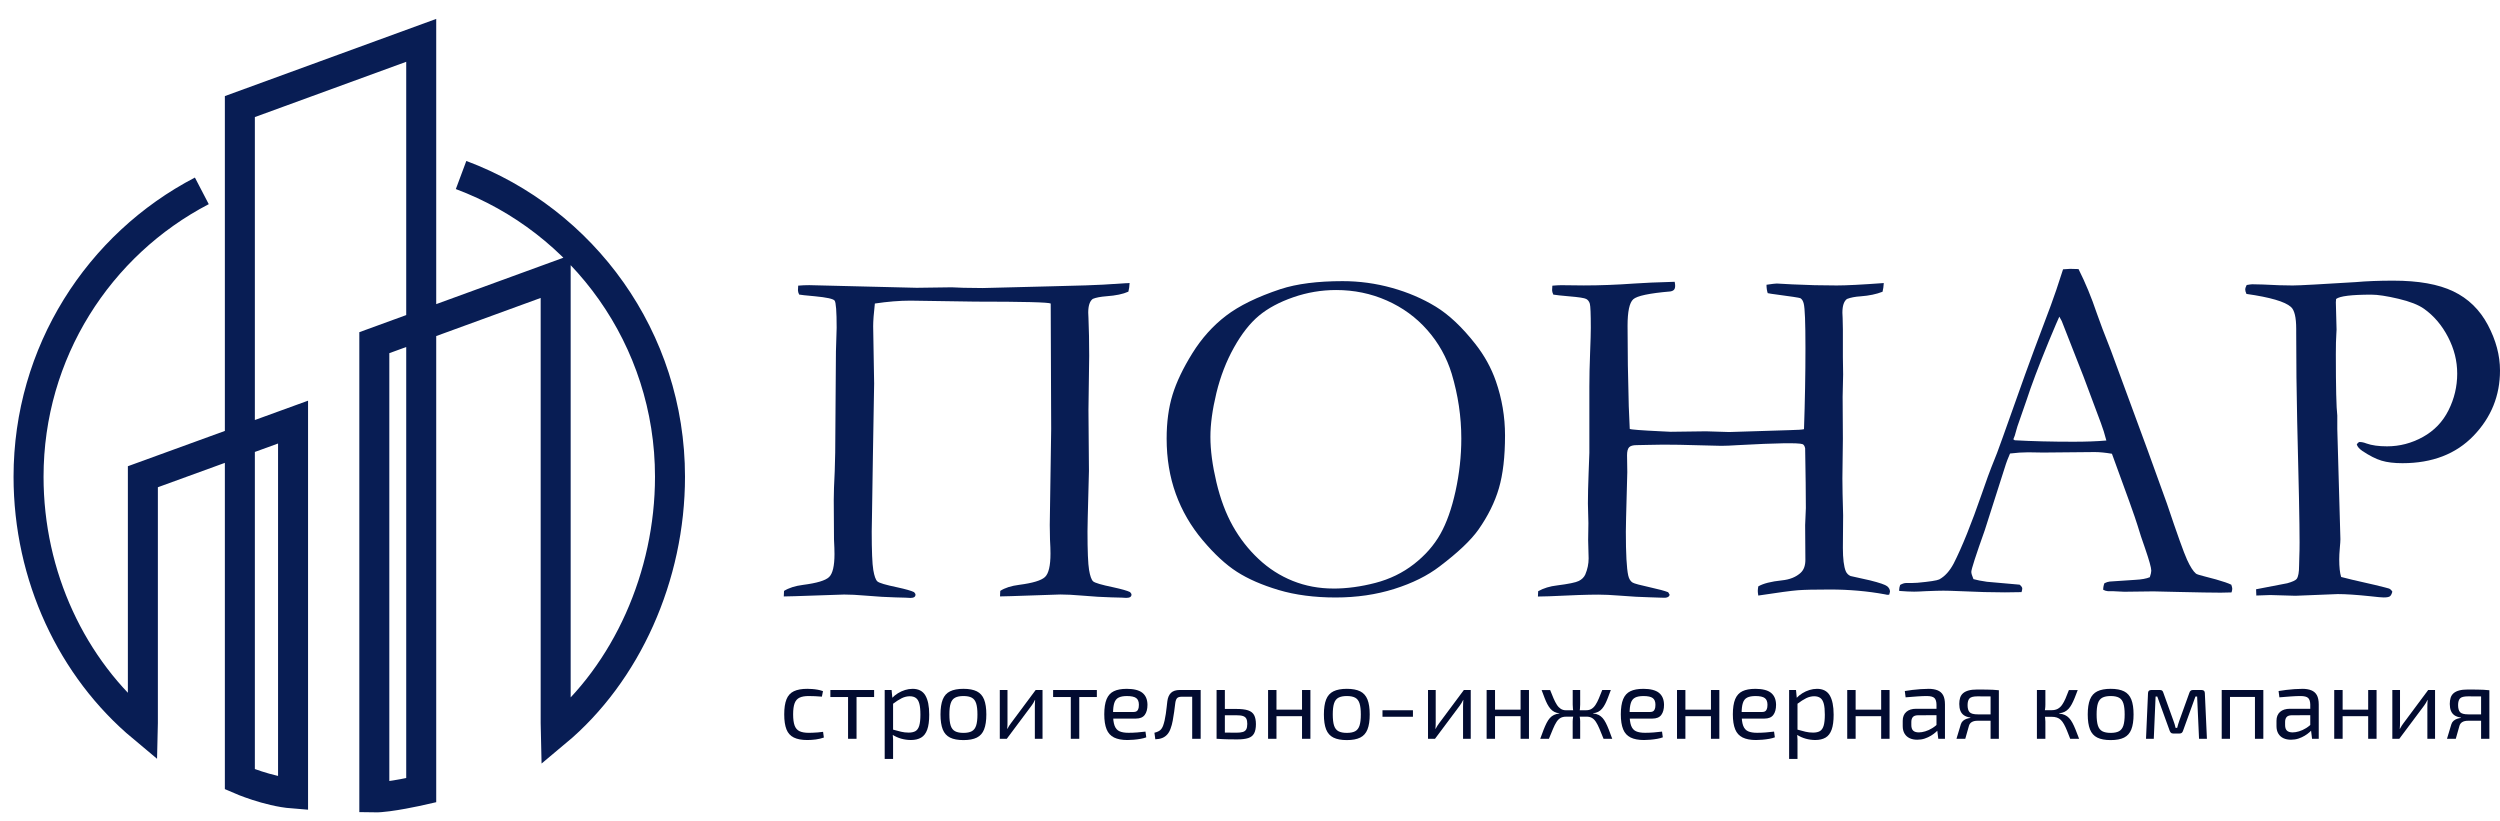 <?xml version="1.0" encoding="UTF-8"?>
<svg xmlns="http://www.w3.org/2000/svg" width="195" height="64" viewBox="0 0 195 64" fill="none">
  <path d="M81.962 23.677C81.811 23.578 79.844 23.526 76.057 23.526L71.013 23.45C70.164 23.45 69.238 23.526 68.239 23.675C68.152 24.453 68.107 25.042 68.107 25.443L68.183 29.92L68.088 35.486L68.013 40.357L67.994 41.447C67.994 42.977 68.035 43.979 68.116 44.455C68.196 44.931 68.303 45.229 68.435 45.349C68.567 45.47 69.081 45.623 69.982 45.81C70.645 45.954 71.082 46.08 71.295 46.185C71.37 46.264 71.408 46.329 71.408 46.383C71.408 46.553 71.276 46.639 71.013 46.639C70.914 46.639 70.789 46.632 70.638 46.618L69.852 46.597C69.214 46.584 68.421 46.535 67.472 46.455C66.86 46.401 66.315 46.374 65.84 46.374L61.997 46.503L61.135 46.523L61.154 46.092C61.529 45.856 62.022 45.7 62.634 45.621C63.709 45.483 64.387 45.281 64.668 45.011C64.949 44.742 65.09 44.144 65.09 43.216C65.09 42.941 65.078 42.564 65.052 42.088L65.033 38.987C65.033 38.461 65.059 37.714 65.109 36.75L65.146 35.304L65.203 27.411L65.259 25.57C65.259 24.293 65.206 23.584 65.1 23.447C64.994 23.309 64.478 23.196 63.553 23.108C62.853 23.046 62.447 23.002 62.334 22.976C62.273 22.85 62.24 22.739 62.24 22.637C62.24 22.536 62.247 22.419 62.259 22.28C62.547 22.254 62.833 22.242 63.121 22.242L71.5 22.448L74.237 22.41L75.155 22.448L76.655 22.467L81.866 22.335L84.697 22.259C85.346 22.247 86.484 22.183 88.108 22.072C88.096 22.335 88.064 22.56 88.014 22.749C87.601 22.936 87.032 23.057 86.307 23.107C85.833 23.144 85.476 23.213 85.238 23.313C85 23.488 84.882 23.846 84.882 24.384C84.882 24.497 84.888 24.635 84.9 24.796C84.938 25.687 84.957 26.675 84.957 27.765L84.9 31.974L84.938 36.729L84.844 40.357L84.825 41.447C84.825 42.975 84.866 43.977 84.947 44.454C85.027 44.93 85.133 45.227 85.265 45.346C85.397 45.464 85.918 45.619 86.83 45.807C87.493 45.951 87.93 46.077 88.142 46.181C88.218 46.26 88.256 46.326 88.256 46.379C88.256 46.549 88.118 46.635 87.844 46.635C87.757 46.635 87.639 46.628 87.49 46.615L86.684 46.594C86.049 46.58 85.262 46.532 84.326 46.451C83.715 46.398 83.173 46.37 82.698 46.37L78.863 46.499L78.001 46.52L78.02 46.089C78.382 45.853 78.872 45.697 79.494 45.617C80.551 45.48 81.223 45.277 81.509 45.007C81.795 44.739 81.938 44.127 81.938 43.175C81.938 42.899 81.926 42.535 81.9 42.084L81.881 40.957L81.955 36.014L81.992 33.458L81.955 23.667L81.962 23.677Z" fill="#081D54"></path>
  <path d="M90.998 34.211C90.998 32.931 91.151 31.793 91.457 30.796C91.764 29.799 92.28 28.718 93.005 27.552C93.73 26.387 94.605 25.412 95.63 24.628C96.655 23.844 98.073 23.151 99.885 22.549C101.16 22.135 102.772 21.929 104.72 21.929C106.033 21.929 107.316 22.104 108.573 22.455C109.829 22.805 110.968 23.296 111.993 23.921C113.018 24.549 114.042 25.513 115.067 26.818C115.78 27.721 116.316 28.692 116.679 29.734C117.154 31.101 117.392 32.51 117.392 33.965C117.392 35.62 117.233 36.992 116.914 38.084C116.595 39.174 116.061 40.254 115.312 41.319C114.724 42.146 113.718 43.1 112.294 44.178C111.345 44.906 110.164 45.492 108.751 45.937C107.339 46.382 105.814 46.604 104.177 46.604C102.541 46.604 101.034 46.41 99.734 46.021C98.435 45.633 97.35 45.16 96.481 44.601C95.613 44.044 94.72 43.219 93.802 42.127C92.883 41.037 92.186 39.832 91.711 38.517C91.236 37.2 90.998 35.765 90.998 34.211ZM104.008 45.908C105.058 45.908 106.148 45.76 107.279 45.466C108.41 45.172 109.412 44.682 110.288 44C111.163 43.317 111.847 42.54 112.341 41.667C112.834 40.795 113.232 39.676 113.532 38.309C113.831 36.942 113.982 35.576 113.982 34.209C113.982 32.503 113.732 30.817 113.232 29.149C112.844 27.882 112.214 26.751 111.338 25.754C110.463 24.757 109.407 23.987 108.17 23.44C106.933 22.893 105.615 22.622 104.215 22.622C103.077 22.622 101.965 22.809 100.879 23.185C99.792 23.562 98.898 24.042 98.198 24.624C97.499 25.207 96.848 26.034 96.249 27.107C95.649 28.18 95.193 29.361 94.879 30.652C94.567 31.943 94.412 33.084 94.412 34.075C94.412 35.117 94.567 36.294 94.879 37.611C95.191 38.928 95.62 40.068 96.163 41.034C96.706 42 97.374 42.856 98.169 43.601C98.963 44.347 99.854 44.918 100.841 45.313C101.828 45.708 102.883 45.906 104.009 45.906L104.008 45.908Z" fill="#081D54"></path>
  <path d="M119.958 46.529L119.977 46.114C120.402 45.877 120.896 45.726 121.458 45.662C122.346 45.549 122.908 45.434 123.146 45.315C123.384 45.196 123.552 45.029 123.651 44.816C123.826 44.402 123.913 43.983 123.913 43.554L123.876 42.124L123.895 40.806L123.857 39.262C123.857 38.622 123.876 37.823 123.913 36.862C123.951 35.902 123.97 35.39 123.97 35.328V30.19C123.97 29.375 123.989 28.493 124.027 27.546C124.064 26.598 124.083 25.942 124.083 25.579C124.083 24.499 124.057 23.873 124.008 23.696C123.958 23.521 123.864 23.395 123.727 23.32C123.59 23.244 123.139 23.175 122.376 23.112C121.789 23.062 121.382 23.017 121.158 22.979C121.096 22.842 121.064 22.728 121.064 22.641C121.064 22.541 121.071 22.422 121.083 22.283C121.382 22.257 121.614 22.245 121.777 22.245L123.538 22.264C124.787 22.264 126.112 22.214 127.512 22.113C128.199 22.063 129.236 22.018 130.624 21.98C130.65 22.094 130.662 22.201 130.662 22.3C130.662 22.426 130.634 22.524 130.578 22.593C130.521 22.661 130.425 22.708 130.286 22.733C128.65 22.873 127.683 23.076 127.39 23.346C127.097 23.615 126.95 24.301 126.95 25.405C126.95 27.435 126.981 29.531 127.044 31.687L127.12 33.454C127.181 33.504 127.995 33.568 129.556 33.642C129.981 33.667 130.231 33.679 130.307 33.679L133.062 33.642L134.88 33.698L139.642 33.549C140.23 33.537 140.587 33.511 140.712 33.475C140.787 31.302 140.825 29.196 140.825 27.159C140.825 25.121 140.78 24.042 140.693 23.691C140.643 23.478 140.556 23.335 140.431 23.259C140.355 23.222 139.706 23.122 138.481 22.96C138.268 22.935 138.068 22.904 137.881 22.866C137.819 22.673 137.787 22.455 137.787 22.211C138.212 22.147 138.481 22.115 138.592 22.115L139.829 22.182C140.967 22.238 142.11 22.266 143.26 22.266C143.997 22.266 145.222 22.204 146.934 22.078C146.922 22.329 146.889 22.555 146.839 22.756C146.365 22.943 145.796 23.064 145.133 23.113C144.708 23.139 144.351 23.208 144.063 23.32C143.825 23.495 143.707 23.853 143.707 24.392C143.707 24.518 143.714 24.655 143.726 24.807C143.738 25.259 143.745 25.553 143.745 25.691V27.853L143.764 29.208L143.726 30.956L143.745 34.228L143.707 37.312C143.707 37.926 143.726 38.885 143.764 40.19L143.745 42.729C143.745 43.582 143.82 44.191 143.969 44.553C144.045 44.729 144.17 44.854 144.344 44.93L145.863 45.269C146.613 45.456 147.059 45.611 147.203 45.729C147.347 45.85 147.419 45.991 147.419 46.152L147.362 46.377L147.268 46.396C147.206 46.396 147.124 46.384 147.024 46.358C145.662 46.108 144.231 45.982 142.732 45.982C141.556 45.982 140.724 46.001 140.23 46.039C139.737 46.077 138.708 46.214 137.146 46.453C137.12 46.29 137.108 46.171 137.108 46.095C137.108 46.008 137.12 45.889 137.146 45.738C137.533 45.513 138.145 45.356 138.983 45.269C139.608 45.207 140.102 45.005 140.463 44.667C140.701 44.442 140.82 44.11 140.82 43.67L140.801 40.962C140.838 40.147 140.857 39.702 140.857 39.626C140.857 38.56 140.838 37.006 140.801 34.962C140.763 34.787 140.694 34.68 140.595 34.642C140.258 34.529 138.595 34.555 135.609 34.718C135.009 34.756 134.558 34.775 134.258 34.775C133.958 34.775 133.33 34.759 132.375 34.728C131.419 34.697 130.535 34.682 129.722 34.682C129.286 34.682 128.917 34.689 128.617 34.701C128.043 34.713 127.724 34.72 127.661 34.72C127.373 34.72 127.176 34.776 127.07 34.888C126.964 35 126.91 35.208 126.91 35.509L126.929 36.826C126.929 37.039 126.898 38.223 126.835 40.381C126.823 40.821 126.816 41.184 126.816 41.471C126.816 43.188 126.878 44.33 127.003 44.894C127.065 45.157 127.178 45.339 127.341 45.439C127.454 45.514 127.94 45.645 128.802 45.834C129.376 45.96 129.815 46.078 130.115 46.192L130.228 46.379C130.228 46.441 130.202 46.493 130.153 46.53C130.077 46.592 129.971 46.625 129.834 46.625C129.734 46.625 129.615 46.621 129.477 46.616C129.34 46.611 129.071 46.601 128.672 46.589C128.035 46.577 127.241 46.532 126.292 46.456C125.68 46.407 125.135 46.381 124.661 46.381C123.86 46.381 122.58 46.424 120.817 46.51C120.479 46.523 120.192 46.53 119.955 46.53L119.958 46.529Z" fill="#081D54"></path>
  <path d="M148.209 45.626C148.383 45.526 148.539 45.475 148.676 45.475H149.108C149.196 45.475 149.345 45.468 149.559 45.456C150.52 45.368 151.089 45.28 151.264 45.193C151.701 44.956 152.076 44.541 152.388 43.952C153.039 42.672 153.769 40.86 154.581 38.515C154.969 37.4 155.212 36.722 155.313 36.485C155.625 35.732 155.925 34.943 156.213 34.116L157.974 29.17C158.249 28.393 158.912 26.612 159.962 23.828C160.224 23.127 160.543 22.187 160.918 21.007L161.47 20.97L162.125 20.988C162.661 22.054 163.136 23.201 163.549 24.43C163.773 25.082 164.142 26.055 164.654 27.346L167.5 35.075L169.017 39.27C169.817 41.653 170.341 43.116 170.591 43.661C170.842 44.206 171.073 44.567 171.285 44.742C171.347 44.792 171.582 44.868 171.988 44.968C172.394 45.069 172.679 45.143 172.841 45.193C173.415 45.356 173.816 45.494 174.041 45.607C174.091 45.746 174.116 45.851 174.116 45.927C174.116 45.99 174.097 46.083 174.06 46.209C173.66 46.221 173.379 46.228 173.217 46.228C172.579 46.228 171.455 46.209 169.843 46.171L167.968 46.128L165.699 46.156C165.548 46.156 165.396 46.149 165.24 46.135C165.084 46.121 164.949 46.114 164.837 46.114H164.424C164.287 46.102 164.162 46.064 164.049 46.001C164.049 45.825 164.08 45.655 164.143 45.494C164.294 45.418 164.431 45.375 164.556 45.361L166.525 45.229C167.036 45.203 167.425 45.134 167.687 45.021C167.762 44.796 167.8 44.625 167.8 44.512C167.8 44.285 167.637 43.702 167.313 42.76C167.089 42.133 166.892 41.536 166.724 40.97C166.556 40.407 165.891 38.546 164.731 35.393C164.219 35.306 163.768 35.261 163.381 35.261L159.369 35.299L158.189 35.28C157.764 35.28 157.296 35.311 156.783 35.374C156.621 35.751 156.514 36.021 156.465 36.182L154.813 41.354C154.114 43.322 153.762 44.407 153.762 44.608C153.762 44.722 153.819 44.909 153.93 45.172C154.193 45.248 154.542 45.316 154.981 45.378L157.531 45.604C157.668 45.717 157.736 45.817 157.736 45.904C157.736 45.968 157.717 46.061 157.68 46.186C157.118 46.199 156.686 46.205 156.386 46.205C155.387 46.205 154.223 46.174 152.899 46.111C152.287 46.085 151.848 46.073 151.586 46.073C151.324 46.073 150.868 46.085 150.217 46.111C149.792 46.137 149.485 46.149 149.299 46.149C148.999 46.149 148.611 46.13 148.137 46.092V45.978C148.137 45.891 148.162 45.772 148.212 45.621L148.209 45.626ZM157.154 34.341C158.49 34.417 160.015 34.455 161.727 34.455C162.702 34.455 163.557 34.424 164.296 34.36C164.171 33.872 164.028 33.415 163.866 32.988C163.053 30.808 162.604 29.605 162.517 29.38L160.814 25.037L160.627 24.698C160.552 24.85 160.276 25.494 159.801 26.634C158.999 28.589 158.425 30.112 158.074 31.202C157.911 31.69 157.741 32.177 157.567 32.66C157.392 33.143 157.28 33.482 157.238 33.676C157.195 33.87 157.128 34.068 157.04 34.267L157.154 34.343V34.341Z" fill="#081D54"></path>
  <path d="M175.24 22.23C175.465 22.192 175.609 22.173 175.672 22.173C176.097 22.173 176.796 22.199 177.771 22.248C178.284 22.261 178.633 22.267 178.822 22.267C179.096 22.267 179.678 22.242 180.564 22.192L183.752 22.004C184.59 21.929 185.563 21.891 186.677 21.891C188.639 21.891 190.202 22.169 191.363 22.728C192.525 23.285 193.423 24.159 194.054 25.348C194.684 26.538 195 27.721 195 28.898C195 30.863 194.312 32.56 192.938 33.989C191.564 35.416 189.713 36.129 187.39 36.129C186.74 36.129 186.197 36.064 185.758 35.931C185.32 35.799 184.821 35.546 184.259 35.17C184.021 35.007 183.878 34.838 183.827 34.663C183.877 34.575 183.945 34.511 184.033 34.475C184.207 34.475 184.389 34.513 184.576 34.589C185.001 34.74 185.539 34.814 186.188 34.814C187.175 34.814 188.109 34.57 188.99 34.082C189.871 33.593 190.537 32.899 190.986 31.998C191.437 31.097 191.662 30.145 191.662 29.144C191.662 28.143 191.425 27.22 190.952 26.299C190.477 25.379 189.854 24.643 189.081 24.091C188.644 23.779 187.974 23.515 187.069 23.302C186.164 23.089 185.463 22.983 184.965 22.983C183.417 22.983 182.501 23.096 182.215 23.321L182.196 23.584L182.252 25.707L182.233 26.082C182.208 26.421 182.196 26.94 182.196 27.642C182.196 30.198 182.233 31.788 182.309 32.414V33.466L182.552 42.053C182.552 42.179 182.537 42.411 182.506 42.748C182.475 43.087 182.46 43.381 182.46 43.632C182.46 44.232 182.509 44.691 182.61 45.004C182.91 45.091 183.786 45.297 185.236 45.624C185.911 45.788 186.279 45.882 186.341 45.906C186.44 45.944 186.528 46.026 186.603 46.15C186.553 46.338 186.488 46.461 186.406 46.516C186.324 46.571 186.166 46.601 185.928 46.601C185.777 46.601 185.428 46.57 184.877 46.506C183.803 46.393 182.96 46.338 182.347 46.338L179.048 46.47L177.079 46.413C176.954 46.413 176.592 46.425 175.993 46.451L175.974 45.963L178.41 45.493C178.81 45.38 179.055 45.268 179.142 45.155C179.267 44.98 179.329 44.636 179.329 44.122C179.329 44.01 179.336 43.764 179.348 43.389C179.36 43.126 179.367 42.764 179.367 42.299C179.367 40.821 179.305 37.669 179.18 32.847C179.13 30.592 179.104 28.3 179.104 25.971V25.651C179.104 24.748 178.967 24.179 178.691 23.94C178.229 23.527 177.074 23.189 175.223 22.926C175.161 22.788 175.129 22.675 175.129 22.587C175.129 22.487 175.167 22.369 175.242 22.23H175.24Z" fill="#081D54"></path>
  <path d="M62.971 53.728C63.086 53.728 63.214 53.734 63.356 53.744C63.499 53.754 63.643 53.773 63.788 53.799C63.934 53.825 64.068 53.861 64.193 53.909L64.107 54.339C63.936 54.323 63.756 54.311 63.566 54.303C63.375 54.294 63.214 54.291 63.079 54.291C62.782 54.291 62.546 54.332 62.366 54.416C62.188 54.5 62.059 54.645 61.98 54.855C61.903 55.063 61.864 55.351 61.864 55.721C61.864 56.091 61.903 56.381 61.98 56.593C62.058 56.804 62.188 56.95 62.366 57.035C62.546 57.117 62.782 57.16 63.079 57.16C63.156 57.16 63.259 57.158 63.386 57.153C63.512 57.148 63.648 57.139 63.79 57.129C63.932 57.119 64.069 57.103 64.2 57.083L64.261 57.528C64.074 57.595 63.869 57.645 63.643 57.676C63.416 57.707 63.192 57.722 62.969 57.722C62.534 57.722 62.183 57.657 61.917 57.526C61.651 57.395 61.461 57.186 61.345 56.894C61.228 56.601 61.17 56.211 61.17 55.721C61.17 55.231 61.228 54.841 61.345 54.549C61.461 54.256 61.651 54.047 61.917 53.919C62.183 53.792 62.532 53.728 62.969 53.728H62.971Z" fill="#020B30"></path>
  <path d="M68.181 53.821V54.368H64.769V53.821H68.181ZM66.81 53.821V57.626H66.149V53.821H66.81Z" fill="#020B30"></path>
  <path d="M69.544 53.821L69.621 54.611L69.66 54.712V57.15L69.63 57.244C69.645 57.39 69.655 57.531 69.66 57.665C69.666 57.8 69.666 57.944 69.66 58.095V59.197H69.006V53.821H69.544ZM71.172 53.728C71.64 53.728 71.974 53.899 72.176 54.241C72.378 54.583 72.479 55.083 72.479 55.745C72.479 56.235 72.428 56.624 72.323 56.912C72.219 57.201 72.061 57.409 71.849 57.533C71.636 57.659 71.369 57.721 71.047 57.721C70.798 57.721 70.552 57.686 70.306 57.619C70.063 57.552 69.828 57.447 69.606 57.306L69.645 56.907C69.888 56.974 70.103 57.031 70.288 57.076C70.473 57.12 70.668 57.143 70.875 57.143C71.098 57.143 71.276 57.103 71.408 57.026C71.54 56.949 71.638 56.808 71.7 56.605C71.761 56.402 71.792 56.115 71.792 55.745C71.792 55.376 71.765 55.102 71.71 54.894C71.655 54.686 71.568 54.536 71.444 54.445C71.323 54.354 71.16 54.308 70.958 54.308C70.755 54.308 70.545 54.358 70.342 54.456C70.14 54.555 69.904 54.707 69.633 54.91L69.563 54.464C69.703 54.313 69.861 54.182 70.037 54.074C70.214 53.964 70.401 53.88 70.594 53.82C70.79 53.76 70.98 53.73 71.167 53.73L71.172 53.728Z" fill="#020B30"></path>
  <path d="M75.15 53.728C75.585 53.728 75.933 53.794 76.194 53.925C76.452 54.055 76.641 54.267 76.759 54.561C76.876 54.855 76.934 55.245 76.934 55.728C76.934 56.211 76.876 56.601 76.759 56.895C76.643 57.189 76.454 57.402 76.194 57.531C75.933 57.662 75.585 57.727 75.15 57.727C74.715 57.727 74.365 57.662 74.103 57.531C73.841 57.401 73.651 57.189 73.534 56.895C73.418 56.601 73.359 56.211 73.359 55.728C73.359 55.245 73.418 54.855 73.534 54.561C73.651 54.267 73.841 54.053 74.103 53.925C74.365 53.794 74.715 53.728 75.15 53.728ZM75.15 54.291C74.874 54.291 74.657 54.334 74.496 54.42C74.334 54.506 74.22 54.653 74.153 54.861C74.084 55.069 74.052 55.358 74.052 55.728C74.052 56.097 74.086 56.386 74.153 56.594C74.22 56.802 74.334 56.95 74.496 57.036C74.657 57.122 74.874 57.165 75.15 57.165C75.426 57.165 75.642 57.122 75.799 57.036C75.957 56.95 76.07 56.802 76.139 56.594C76.206 56.386 76.24 56.097 76.24 55.728C76.24 55.358 76.206 55.069 76.139 54.861C76.07 54.653 75.959 54.506 75.799 54.42C75.642 54.334 75.424 54.291 75.15 54.291Z" fill="#020B30"></path>
  <path d="M81.317 53.821V57.626H80.718V55.102C80.718 55.02 80.719 54.937 80.724 54.856C80.73 54.775 80.735 54.688 80.74 54.595H80.724C80.694 54.667 80.652 54.745 80.604 54.825C80.555 54.906 80.507 54.978 80.46 55.04L78.529 57.626H77.984V53.821H78.584V56.345C78.584 56.428 78.584 56.51 78.581 56.591C78.579 56.672 78.57 56.759 78.562 56.852H78.577C78.618 56.775 78.663 56.696 78.709 56.618C78.755 56.541 78.802 56.472 78.85 56.416L80.781 53.821H81.319H81.317Z" fill="#020B30"></path>
  <path d="M85.554 53.821V54.368H82.143V53.821H85.554ZM84.183 53.821V57.626H83.522V53.821H84.183Z" fill="#020B30"></path>
  <path d="M87.867 53.728C88.438 53.728 88.852 53.833 89.109 54.041C89.366 54.249 89.498 54.559 89.503 54.971C89.503 55.31 89.431 55.575 89.289 55.764C89.147 55.955 88.917 56.049 88.6 56.049H86.381V55.534H88.429C88.595 55.534 88.705 55.475 88.76 55.358C88.815 55.241 88.839 55.112 88.833 54.971C88.833 54.727 88.763 54.552 88.623 54.449C88.482 54.344 88.24 54.292 87.9 54.292C87.624 54.292 87.408 54.332 87.248 54.413C87.091 54.493 86.978 54.635 86.914 54.834C86.849 55.035 86.817 55.315 86.817 55.675C86.817 56.08 86.858 56.392 86.938 56.605C87.019 56.818 87.147 56.964 87.324 57.041C87.5 57.119 87.733 57.158 88.025 57.158C88.232 57.158 88.456 57.15 88.698 57.131C88.94 57.112 89.156 57.091 89.347 57.065L89.409 57.511C89.294 57.557 89.15 57.597 88.974 57.628C88.797 57.659 88.618 57.683 88.432 57.698C88.247 57.714 88.083 57.722 87.939 57.722C87.509 57.722 87.159 57.655 86.892 57.523C86.625 57.39 86.431 57.177 86.313 56.882C86.193 56.587 86.133 56.197 86.133 55.714C86.133 55.231 86.195 54.82 86.316 54.531C86.438 54.242 86.626 54.036 86.882 53.914C87.135 53.792 87.466 53.73 87.87 53.73L87.867 53.728Z" fill="#020B30"></path>
  <path d="M93.551 53.821V54.346H92.165C92.004 54.346 91.889 54.382 91.819 54.45C91.748 54.521 91.7 54.645 91.674 54.822C91.649 55.05 91.618 55.286 91.584 55.525C91.549 55.764 91.513 55.996 91.471 56.22C91.43 56.443 91.375 56.644 91.308 56.821C91.246 57.004 91.16 57.157 91.051 57.282C90.941 57.407 90.811 57.5 90.657 57.562C90.502 57.624 90.323 57.658 90.115 57.664L90.045 57.155C90.185 57.119 90.299 57.077 90.384 57.029C90.47 56.983 90.538 56.926 90.586 56.857C90.636 56.79 90.679 56.711 90.715 56.624C90.761 56.498 90.802 56.355 90.84 56.194C90.876 56.032 90.907 55.862 90.933 55.685C90.958 55.508 90.981 55.334 90.999 55.166C91.016 54.997 91.034 54.844 91.051 54.708C91.087 54.416 91.181 54.196 91.335 54.045C91.49 53.894 91.722 53.818 92.04 53.818H93.551V53.821ZM93.652 53.821V57.626H92.991V53.821H93.652Z" fill="#020B30"></path>
  <path d="M95.539 53.821V57.626H94.893V53.821H95.539ZM96.435 55.298C96.824 55.298 97.129 55.334 97.35 55.408C97.571 55.482 97.727 55.604 97.821 55.779C97.914 55.955 97.962 56.19 97.962 56.486C97.962 56.782 97.914 57.034 97.818 57.208C97.722 57.383 97.569 57.504 97.358 57.571C97.148 57.638 96.874 57.672 96.538 57.672C96.287 57.672 96.073 57.672 95.892 57.669C95.71 57.667 95.544 57.662 95.393 57.653C95.242 57.645 95.085 57.636 94.918 57.626L95.004 57.126C95.097 57.131 95.273 57.136 95.53 57.141C95.787 57.146 96.09 57.15 96.438 57.15C96.646 57.15 96.812 57.131 96.937 57.095C97.062 57.059 97.151 56.99 97.206 56.892C97.261 56.792 97.288 56.649 97.288 56.462C97.288 56.295 97.264 56.163 97.215 56.063C97.165 55.963 97.079 55.895 96.957 55.852C96.836 55.81 96.663 55.79 96.44 55.79H94.999V55.298H96.44H96.435Z" fill="#020B30"></path>
  <path d="M99.565 53.821V57.626H98.91V53.821H99.565ZM101.628 55.353V55.862H99.517V55.353H101.628ZM102.212 53.821V57.626H101.558V53.821H102.212Z" fill="#020B30"></path>
  <path d="M105.054 53.728C105.49 53.728 105.837 53.794 106.098 53.925C106.357 54.055 106.545 54.267 106.663 54.561C106.78 54.855 106.838 55.245 106.838 55.728C106.838 56.211 106.78 56.601 106.663 56.895C106.547 57.189 106.358 57.402 106.098 57.531C105.837 57.662 105.49 57.727 105.054 57.727C104.619 57.727 104.27 57.662 104.007 57.531C103.745 57.401 103.555 57.189 103.438 56.895C103.322 56.601 103.264 56.211 103.264 55.728C103.264 55.245 103.322 54.855 103.438 54.561C103.555 54.267 103.745 54.053 104.007 53.925C104.27 53.794 104.619 53.728 105.054 53.728ZM105.054 54.291C104.778 54.291 104.561 54.334 104.4 54.42C104.239 54.506 104.124 54.653 104.057 54.861C103.989 55.069 103.956 55.358 103.956 55.728C103.956 56.097 103.99 56.386 104.057 56.594C104.124 56.802 104.239 56.95 104.4 57.036C104.561 57.122 104.778 57.165 105.054 57.165C105.33 57.165 105.546 57.122 105.704 57.036C105.861 56.95 105.975 56.802 106.043 56.594C106.11 56.386 106.144 56.097 106.144 55.728C106.144 55.358 106.11 55.069 106.043 54.861C105.975 54.653 105.863 54.506 105.704 54.42C105.546 54.334 105.329 54.291 105.054 54.291Z" fill="#020B30"></path>
  <path d="M110.209 55.4V55.907H107.834V55.4H110.209Z" fill="#020B30"></path>
  <path d="M114.718 53.821V57.626H114.118V55.102C114.118 55.02 114.12 54.937 114.125 54.856C114.13 54.775 114.135 54.688 114.14 54.595H114.125C114.094 54.667 114.053 54.745 114.005 54.825C113.955 54.906 113.907 54.978 113.861 55.04L111.93 57.626H111.385V53.821H111.985V56.345C111.985 56.428 111.985 56.51 111.981 56.591C111.979 56.672 111.971 56.759 111.962 56.852H111.978C112.019 56.775 112.063 56.696 112.11 56.618C112.156 56.541 112.202 56.472 112.25 56.416L114.181 53.821H114.719H114.718Z" fill="#020B30"></path>
  <path d="M116.612 53.821V57.626H115.957V53.821H116.612ZM118.675 55.353V55.862H116.564V55.353H118.675ZM119.259 53.821V57.626H118.605V53.821H119.259Z" fill="#020B30"></path>
  <path d="M120.91 53.821C121.004 54.067 121.093 54.287 121.179 54.481C121.264 54.678 121.352 54.843 121.439 54.978C121.526 55.114 121.629 55.217 121.742 55.291C121.857 55.363 121.991 55.401 122.147 55.401V55.901C121.981 55.901 121.84 55.934 121.722 55.999C121.605 56.065 121.501 56.168 121.41 56.309C121.319 56.45 121.228 56.629 121.137 56.847C121.047 57.065 120.939 57.327 120.814 57.629H120.137C120.229 57.37 120.317 57.136 120.397 56.93C120.478 56.723 120.557 56.544 120.635 56.392C120.714 56.239 120.798 56.109 120.889 56.008C120.98 55.907 121.086 55.826 121.208 55.766C121.329 55.706 121.472 55.668 121.633 55.652V55.637C121.477 55.621 121.343 55.584 121.232 55.523C121.12 55.463 121.019 55.382 120.932 55.281C120.844 55.179 120.764 55.057 120.69 54.918C120.617 54.777 120.546 54.616 120.476 54.433C120.406 54.251 120.33 54.048 120.246 53.825H120.908L120.91 53.821ZM122.801 55.4V55.9H121.969V55.4H122.801ZM123.254 53.821V54.954C123.254 55.075 123.247 55.19 123.235 55.301C123.223 55.413 123.197 55.523 123.161 55.633C123.187 55.743 123.209 55.852 123.226 55.962C123.245 56.072 123.254 56.175 123.254 56.275V57.626H122.669V56.275C122.669 56.175 122.68 56.072 122.697 55.962C122.716 55.852 122.738 55.743 122.764 55.633C122.728 55.523 122.702 55.413 122.69 55.301C122.678 55.19 122.671 55.073 122.671 54.954V53.821H123.255H123.254ZM123.924 55.4V55.9H123.129V55.4H123.924ZM125.644 53.821C125.562 54.045 125.485 54.249 125.415 54.43C125.344 54.612 125.274 54.774 125.2 54.915C125.127 55.056 125.048 55.176 124.962 55.278C124.876 55.379 124.777 55.46 124.662 55.52C124.547 55.58 124.414 55.618 124.258 55.633V55.649C124.424 55.664 124.566 55.702 124.686 55.762C124.806 55.822 124.911 55.903 125.002 56.005C125.092 56.106 125.176 56.235 125.255 56.388C125.332 56.541 125.413 56.722 125.493 56.926C125.574 57.133 125.661 57.364 125.754 57.626H125.077C124.957 57.323 124.851 57.064 124.758 56.844C124.664 56.625 124.573 56.445 124.481 56.306C124.39 56.165 124.285 56.061 124.169 55.996C124.052 55.931 123.908 55.898 123.737 55.898V55.398C123.893 55.398 124.028 55.362 124.146 55.288C124.263 55.216 124.366 55.111 124.453 54.975C124.542 54.839 124.628 54.674 124.71 54.478C124.793 54.282 124.882 54.062 124.976 53.818H125.646L125.644 53.821Z" fill="#020B30"></path>
  <path d="M128.158 53.728C128.729 53.728 129.143 53.833 129.4 54.041C129.657 54.249 129.789 54.559 129.794 54.971C129.794 55.31 129.722 55.575 129.58 55.764C129.438 55.955 129.208 56.049 128.891 56.049H126.672V55.534H128.72C128.886 55.534 128.996 55.475 129.051 55.358C129.106 55.241 129.13 55.112 129.124 54.971C129.124 54.727 129.054 54.552 128.914 54.449C128.773 54.344 128.532 54.292 128.191 54.292C127.915 54.292 127.699 54.332 127.539 54.413C127.382 54.493 127.269 54.635 127.205 54.834C127.14 55.035 127.108 55.315 127.108 55.675C127.108 56.08 127.149 56.392 127.229 56.605C127.31 56.818 127.438 56.964 127.615 57.041C127.791 57.119 128.024 57.158 128.316 57.158C128.523 57.158 128.747 57.15 128.989 57.131C129.231 57.112 129.447 57.091 129.638 57.065L129.7 57.511C129.585 57.557 129.441 57.597 129.265 57.628C129.088 57.659 128.909 57.683 128.723 57.698C128.538 57.714 128.374 57.722 128.23 57.722C127.8 57.722 127.45 57.655 127.183 57.523C126.916 57.39 126.722 57.177 126.604 56.882C126.484 56.587 126.424 56.197 126.424 55.714C126.424 55.231 126.486 54.82 126.607 54.531C126.729 54.242 126.917 54.036 127.173 53.914C127.426 53.792 127.757 53.73 128.161 53.73L128.158 53.728Z" fill="#020B30"></path>
  <path d="M131.461 53.821V57.626H130.807V53.821H131.461ZM133.524 55.353V55.862H131.413V55.353H133.524ZM134.109 53.821V57.626H133.454V53.821H134.109Z" fill="#020B30"></path>
  <path d="M136.896 53.728C137.467 53.728 137.882 53.833 138.139 54.041C138.396 54.249 138.528 54.559 138.533 54.971C138.533 55.31 138.461 55.575 138.319 55.764C138.176 55.955 137.947 56.049 137.63 56.049H135.411V55.534H137.458C137.625 55.534 137.734 55.475 137.789 55.358C137.844 55.241 137.868 55.112 137.863 54.971C137.863 54.727 137.792 54.552 137.652 54.449C137.511 54.344 137.27 54.292 136.929 54.292C136.653 54.292 136.437 54.332 136.278 54.413C136.118 54.493 136.007 54.635 135.944 54.834C135.878 55.035 135.846 55.315 135.846 55.675C135.846 56.08 135.887 56.392 135.967 56.605C136.048 56.818 136.177 56.964 136.353 57.041C136.53 57.119 136.763 57.158 137.054 57.158C137.261 57.158 137.486 57.15 137.727 57.131C137.969 57.112 138.185 57.091 138.377 57.065L138.438 57.511C138.324 57.557 138.18 57.597 138.003 57.628C137.827 57.659 137.647 57.683 137.462 57.698C137.277 57.714 137.112 57.722 136.968 57.722C136.538 57.722 136.189 57.655 135.921 57.523C135.654 57.39 135.46 57.177 135.342 56.882C135.222 56.587 135.162 56.197 135.162 55.714C135.162 55.231 135.224 54.82 135.345 54.531C135.467 54.242 135.656 54.036 135.911 53.914C136.165 53.792 136.495 53.73 136.9 53.73L136.896 53.728Z" fill="#020B30"></path>
  <path d="M140.089 53.821L140.166 54.611L140.205 54.712V57.15L140.175 57.244C140.19 57.39 140.2 57.531 140.205 57.665C140.211 57.801 140.211 57.944 140.205 58.095V59.197H139.551V53.821H140.089ZM141.717 53.728C142.185 53.728 142.519 53.899 142.721 54.241C142.923 54.583 143.024 55.083 143.024 55.745C143.024 56.235 142.973 56.624 142.868 56.912C142.764 57.201 142.606 57.409 142.394 57.533C142.181 57.657 141.914 57.721 141.592 57.721C141.343 57.721 141.096 57.686 140.851 57.619C140.608 57.552 140.373 57.447 140.151 57.306L140.19 56.907C140.433 56.974 140.647 57.031 140.833 57.076C141.018 57.12 141.213 57.143 141.42 57.143C141.643 57.143 141.821 57.103 141.953 57.026C142.085 56.949 142.183 56.808 142.245 56.605C142.306 56.402 142.337 56.115 142.337 55.745C142.337 55.376 142.31 55.102 142.255 54.894C142.2 54.686 142.113 54.536 141.989 54.445C141.868 54.354 141.705 54.308 141.503 54.308C141.3 54.308 141.09 54.358 140.887 54.456C140.685 54.555 140.449 54.707 140.178 54.91L140.108 54.464C140.248 54.313 140.406 54.182 140.582 54.074C140.759 53.964 140.946 53.88 141.139 53.82C141.335 53.76 141.525 53.73 141.712 53.73L141.717 53.728Z" fill="#020B30"></path>
  <path d="M144.739 53.821V57.626H144.084V53.821H144.739ZM146.802 55.353V55.862H144.691V55.353H146.802ZM147.386 53.821V57.626H146.731V53.821H147.386Z" fill="#020B30"></path>
  <path d="M151.397 55.283L151.389 55.783L149.582 55.791C149.401 55.797 149.272 55.845 149.197 55.936C149.122 56.027 149.084 56.154 149.084 56.314V56.557C149.084 56.754 149.132 56.899 149.228 56.99C149.324 57.081 149.473 57.127 149.675 57.127C149.821 57.127 149.985 57.1 150.169 57.045C150.354 56.99 150.539 56.906 150.725 56.79C150.912 56.675 151.084 56.531 151.24 56.354V56.845C151.188 56.919 151.108 57.004 151.001 57.1C150.895 57.196 150.768 57.291 150.619 57.382C150.47 57.473 150.306 57.548 150.126 57.609C149.944 57.669 149.749 57.698 149.541 57.698C149.319 57.698 149.12 57.659 148.95 57.578C148.779 57.497 148.647 57.377 148.553 57.218C148.46 57.06 148.412 56.866 148.412 56.636V56.221C148.412 55.924 148.505 55.694 148.688 55.53C148.873 55.367 149.132 55.284 149.463 55.284H151.394L151.397 55.283ZM150.415 53.728C150.696 53.728 150.931 53.766 151.123 53.842C151.315 53.918 151.461 54.043 151.56 54.22C151.658 54.397 151.707 54.64 151.707 54.947V57.628H151.186L151.085 56.799L151.046 56.713V54.947C151.041 54.714 150.986 54.545 150.883 54.444C150.779 54.342 150.576 54.291 150.275 54.291C150.073 54.291 149.822 54.301 149.523 54.322C149.224 54.342 148.93 54.366 148.638 54.392L148.575 53.9C148.751 53.87 148.947 53.84 149.159 53.815C149.372 53.789 149.588 53.768 149.805 53.753C150.023 53.737 150.225 53.73 150.412 53.73L150.415 53.728Z" fill="#020B30"></path>
  <path d="M154.237 53.783C154.521 53.783 154.758 53.783 154.945 53.787C155.131 53.79 155.299 53.794 155.447 53.802C155.596 53.811 155.75 53.821 155.911 53.839L155.817 54.346C155.76 54.335 155.591 54.327 155.306 54.322C155.023 54.316 154.672 54.315 154.25 54.315C153.933 54.315 153.724 54.368 153.623 54.475C153.522 54.581 153.471 54.757 153.471 55.002C153.471 55.248 153.524 55.441 153.63 55.553C153.736 55.664 153.951 55.721 154.273 55.721H155.822L155.837 56.213C155.781 56.213 155.683 56.213 155.549 56.216C155.414 56.218 155.238 56.219 155.02 56.219H154.24C154.059 56.219 153.911 56.254 153.8 56.321C153.688 56.388 153.615 56.484 153.579 56.61L153.291 57.626H152.605L152.948 56.486C152.984 56.376 153.042 56.288 153.123 56.219C153.204 56.153 153.294 56.101 153.395 56.066C153.497 56.032 153.594 56.01 153.687 55.999V55.968C153.479 55.938 153.311 55.877 153.185 55.79C153.058 55.7 152.965 55.582 152.909 55.434C152.852 55.286 152.823 55.111 152.823 54.906C152.823 54.729 152.845 54.571 152.888 54.43C152.933 54.289 153.008 54.17 153.118 54.074C153.227 53.978 153.371 53.906 153.553 53.856C153.735 53.806 153.961 53.782 154.23 53.782L154.237 53.783ZM155.911 53.839V57.627H155.265V53.839H155.911Z" fill="#020B30"></path>
  <path d="M159.54 53.821V54.954C159.54 55.069 159.533 55.183 159.516 55.298C159.501 55.413 159.477 55.525 159.446 55.633C159.477 55.743 159.501 55.852 159.516 55.962C159.532 56.072 159.54 56.175 159.54 56.275V57.626H158.879V53.821H159.54ZM160.281 55.393V55.908H159.345V55.393H160.281ZM162.064 53.821C161.98 54.045 161.902 54.249 161.826 54.435C161.751 54.619 161.675 54.782 161.6 54.923C161.525 55.064 161.442 55.183 161.352 55.283C161.261 55.382 161.156 55.461 161.036 55.522C160.916 55.582 160.776 55.62 160.615 55.635V55.659C160.786 55.675 160.933 55.711 161.059 55.769C161.184 55.826 161.293 55.907 161.389 56.008C161.485 56.109 161.573 56.237 161.653 56.386C161.734 56.538 161.816 56.716 161.898 56.921C161.98 57.127 162.073 57.363 162.171 57.628H161.477C161.382 57.383 161.297 57.165 161.22 56.976C161.143 56.785 161.065 56.624 160.99 56.488C160.915 56.352 160.832 56.242 160.745 56.156C160.656 56.07 160.555 56.008 160.437 55.969C160.32 55.929 160.183 55.91 160.027 55.91V55.394C160.214 55.394 160.373 55.36 160.502 55.289C160.632 55.219 160.745 55.116 160.839 54.982C160.935 54.846 161.024 54.683 161.108 54.49C161.191 54.297 161.28 54.076 161.374 53.826H162.059L162.064 53.821Z" fill="#020B30"></path>
  <path d="M164.634 53.728C165.07 53.728 165.418 53.794 165.678 53.925C165.937 54.055 166.125 54.267 166.243 54.561C166.36 54.855 166.418 55.245 166.418 55.728C166.418 56.211 166.36 56.601 166.243 56.895C166.127 57.189 165.938 57.402 165.678 57.531C165.418 57.662 165.07 57.727 164.634 57.727C164.199 57.727 163.85 57.662 163.587 57.531C163.325 57.401 163.135 57.189 163.019 56.895C162.902 56.601 162.844 56.211 162.844 55.728C162.844 55.245 162.902 54.855 163.019 54.561C163.135 54.267 163.325 54.053 163.587 53.925C163.85 53.794 164.199 53.728 164.634 53.728ZM164.634 54.291C164.359 54.291 164.141 54.334 163.98 54.42C163.819 54.506 163.704 54.653 163.637 54.861C163.569 55.069 163.536 55.358 163.536 55.728C163.536 56.097 163.57 56.386 163.637 56.594C163.704 56.802 163.819 56.95 163.98 57.036C164.141 57.122 164.359 57.165 164.634 57.165C164.91 57.165 165.126 57.122 165.284 57.036C165.442 56.95 165.555 56.802 165.623 56.594C165.69 56.386 165.724 56.097 165.724 55.728C165.724 55.358 165.69 55.069 165.623 54.861C165.555 54.653 165.443 54.506 165.284 54.42C165.126 54.334 164.909 54.291 164.634 54.291Z" fill="#020B30"></path>
  <path d="M171.727 53.821C171.894 53.821 171.978 53.906 171.978 54.072L172.14 57.628H171.525L171.376 54.33H171.244L170.279 56.995C170.259 57.062 170.228 57.115 170.185 57.155C170.144 57.194 170.088 57.213 170.014 57.213H169.5C169.426 57.213 169.371 57.194 169.332 57.155C169.292 57.115 169.26 57.062 169.234 56.995L168.268 54.33H168.136L167.995 57.628H167.389L167.545 54.072C167.545 53.906 167.63 53.821 167.802 53.821H168.487C168.561 53.821 168.616 53.84 168.655 53.876C168.694 53.912 168.724 53.967 168.744 54.04L169.531 56.226C169.567 56.321 169.597 56.412 169.625 56.5C169.651 56.589 169.673 56.679 169.695 56.773H169.82C169.846 56.673 169.872 56.581 169.897 56.491C169.923 56.404 169.952 56.314 169.983 56.226L170.77 54.04C170.816 53.894 170.905 53.821 171.035 53.821H171.727Z" fill="#020B30"></path>
  <path d="M173.939 53.821V57.626H173.293V53.821H173.939ZM175.956 53.821L175.949 54.361H173.901V53.821H175.958H175.956ZM176.54 53.821V57.626H175.886V53.821H176.54Z" fill="#020B30"></path>
  <path d="M180.551 55.283L180.543 55.783L178.737 55.791C178.555 55.797 178.427 55.845 178.351 55.936C178.276 56.027 178.238 56.154 178.238 56.314V56.557C178.238 56.754 178.286 56.899 178.382 56.99C178.478 57.081 178.627 57.127 178.829 57.127C178.975 57.127 179.139 57.1 179.323 57.045C179.508 56.99 179.693 56.906 179.88 56.79C180.067 56.675 180.238 56.531 180.394 56.354V56.845C180.342 56.919 180.262 57.004 180.156 57.1C180.049 57.196 179.923 57.291 179.773 57.382C179.624 57.473 179.46 57.548 179.28 57.609C179.098 57.669 178.903 57.698 178.696 57.698C178.473 57.698 178.274 57.659 178.104 57.578C177.933 57.497 177.801 57.377 177.707 57.218C177.614 57.06 177.566 56.866 177.566 56.636V56.221C177.566 55.924 177.659 55.694 177.842 55.53C178.027 55.367 178.286 55.284 178.617 55.284H180.548L180.551 55.283ZM179.57 53.728C179.851 53.728 180.085 53.766 180.277 53.842C180.469 53.918 180.615 54.043 180.714 54.22C180.812 54.397 180.862 54.64 180.862 54.947V57.628H180.341L180.24 56.799L180.2 56.713V54.947C180.195 54.714 180.14 54.545 180.037 54.444C179.933 54.342 179.731 54.291 179.429 54.291C179.227 54.291 178.977 54.301 178.677 54.322C178.379 54.342 178.084 54.366 177.793 54.392L177.729 53.9C177.906 53.87 178.101 53.84 178.314 53.815C178.526 53.789 178.742 53.768 178.96 53.753C179.177 53.737 179.379 53.73 179.566 53.73L179.57 53.728Z" fill="#020B30"></path>
  <path d="M182.725 53.821V57.626H182.07V53.821H182.725ZM184.788 55.353V55.862H182.677V55.353H184.788ZM185.372 53.821V57.626H184.718V53.821H185.372Z" fill="#020B30"></path>
  <path d="M189.934 53.821V57.626H189.335V55.102C189.335 55.02 189.336 54.937 189.342 54.856C189.347 54.775 189.352 54.688 189.357 54.595H189.342C189.311 54.667 189.27 54.745 189.222 54.825C189.172 54.906 189.124 54.978 189.078 55.04L187.146 57.626H186.602V53.821H187.201V56.345C187.201 56.428 187.201 56.51 187.198 56.591C187.196 56.672 187.188 56.759 187.179 56.852H187.194C187.236 56.775 187.28 56.696 187.326 56.618C187.373 56.541 187.419 56.472 187.467 56.416L189.398 53.821H189.936H189.934Z" fill="#020B30"></path>
  <path d="M192.497 53.783C192.781 53.783 193.017 53.783 193.204 53.787C193.391 53.79 193.559 53.794 193.706 53.802C193.855 53.811 194.01 53.821 194.171 53.839L194.076 54.346C194.02 54.335 193.85 54.327 193.566 54.322C193.283 54.316 192.932 54.315 192.51 54.315C192.193 54.315 191.984 54.368 191.883 54.475C191.782 54.581 191.731 54.757 191.731 55.002C191.731 55.248 191.784 55.441 191.89 55.553C191.996 55.664 192.21 55.721 192.533 55.721H194.082L194.097 56.213C194.04 56.213 193.943 56.213 193.809 56.216C193.674 56.218 193.497 56.219 193.28 56.219H192.5C192.318 56.219 192.171 56.254 192.06 56.321C191.948 56.388 191.875 56.484 191.839 56.61L191.551 57.626H190.865L191.208 56.486C191.244 56.376 191.302 56.288 191.383 56.219C191.463 56.153 191.554 56.101 191.655 56.066C191.756 56.032 191.854 56.01 191.946 55.999V55.968C191.739 55.938 191.571 55.877 191.444 55.79C191.318 55.7 191.225 55.582 191.169 55.434C191.112 55.286 191.083 55.111 191.083 54.906C191.083 54.729 191.105 54.571 191.148 54.43C191.193 54.289 191.268 54.17 191.378 54.074C191.487 53.978 191.631 53.906 191.813 53.856C191.994 53.806 192.221 53.782 192.49 53.782L192.497 53.783ZM194.171 53.839V57.627H193.525V53.839H194.171Z" fill="#020B30"></path>
  <path d="M35.964 13.651C45.481 17.203 52.26 26.399 52.26 37.183C52.26 44.947 48.877 52.498 43.358 57.102L43.342 56.388V21.568L29.197 26.729V62.197C30.307 62.219 32.855 61.638 32.855 61.638V3.147L18.709 8.313V34.432M18.709 34.432L22.858 32.923V61.891C20.894 61.736 18.709 60.784 18.709 60.784V34.432ZM18.709 34.432L11.144 37.185V56.39L11.136 56.732C5.616 52.126 2.227 44.947 2.227 37.183C2.227 27.482 7.713 19.065 15.743 14.887" stroke="#081D54" stroke-width="2.34" stroke-miterlimit="10"></path>
</svg>
